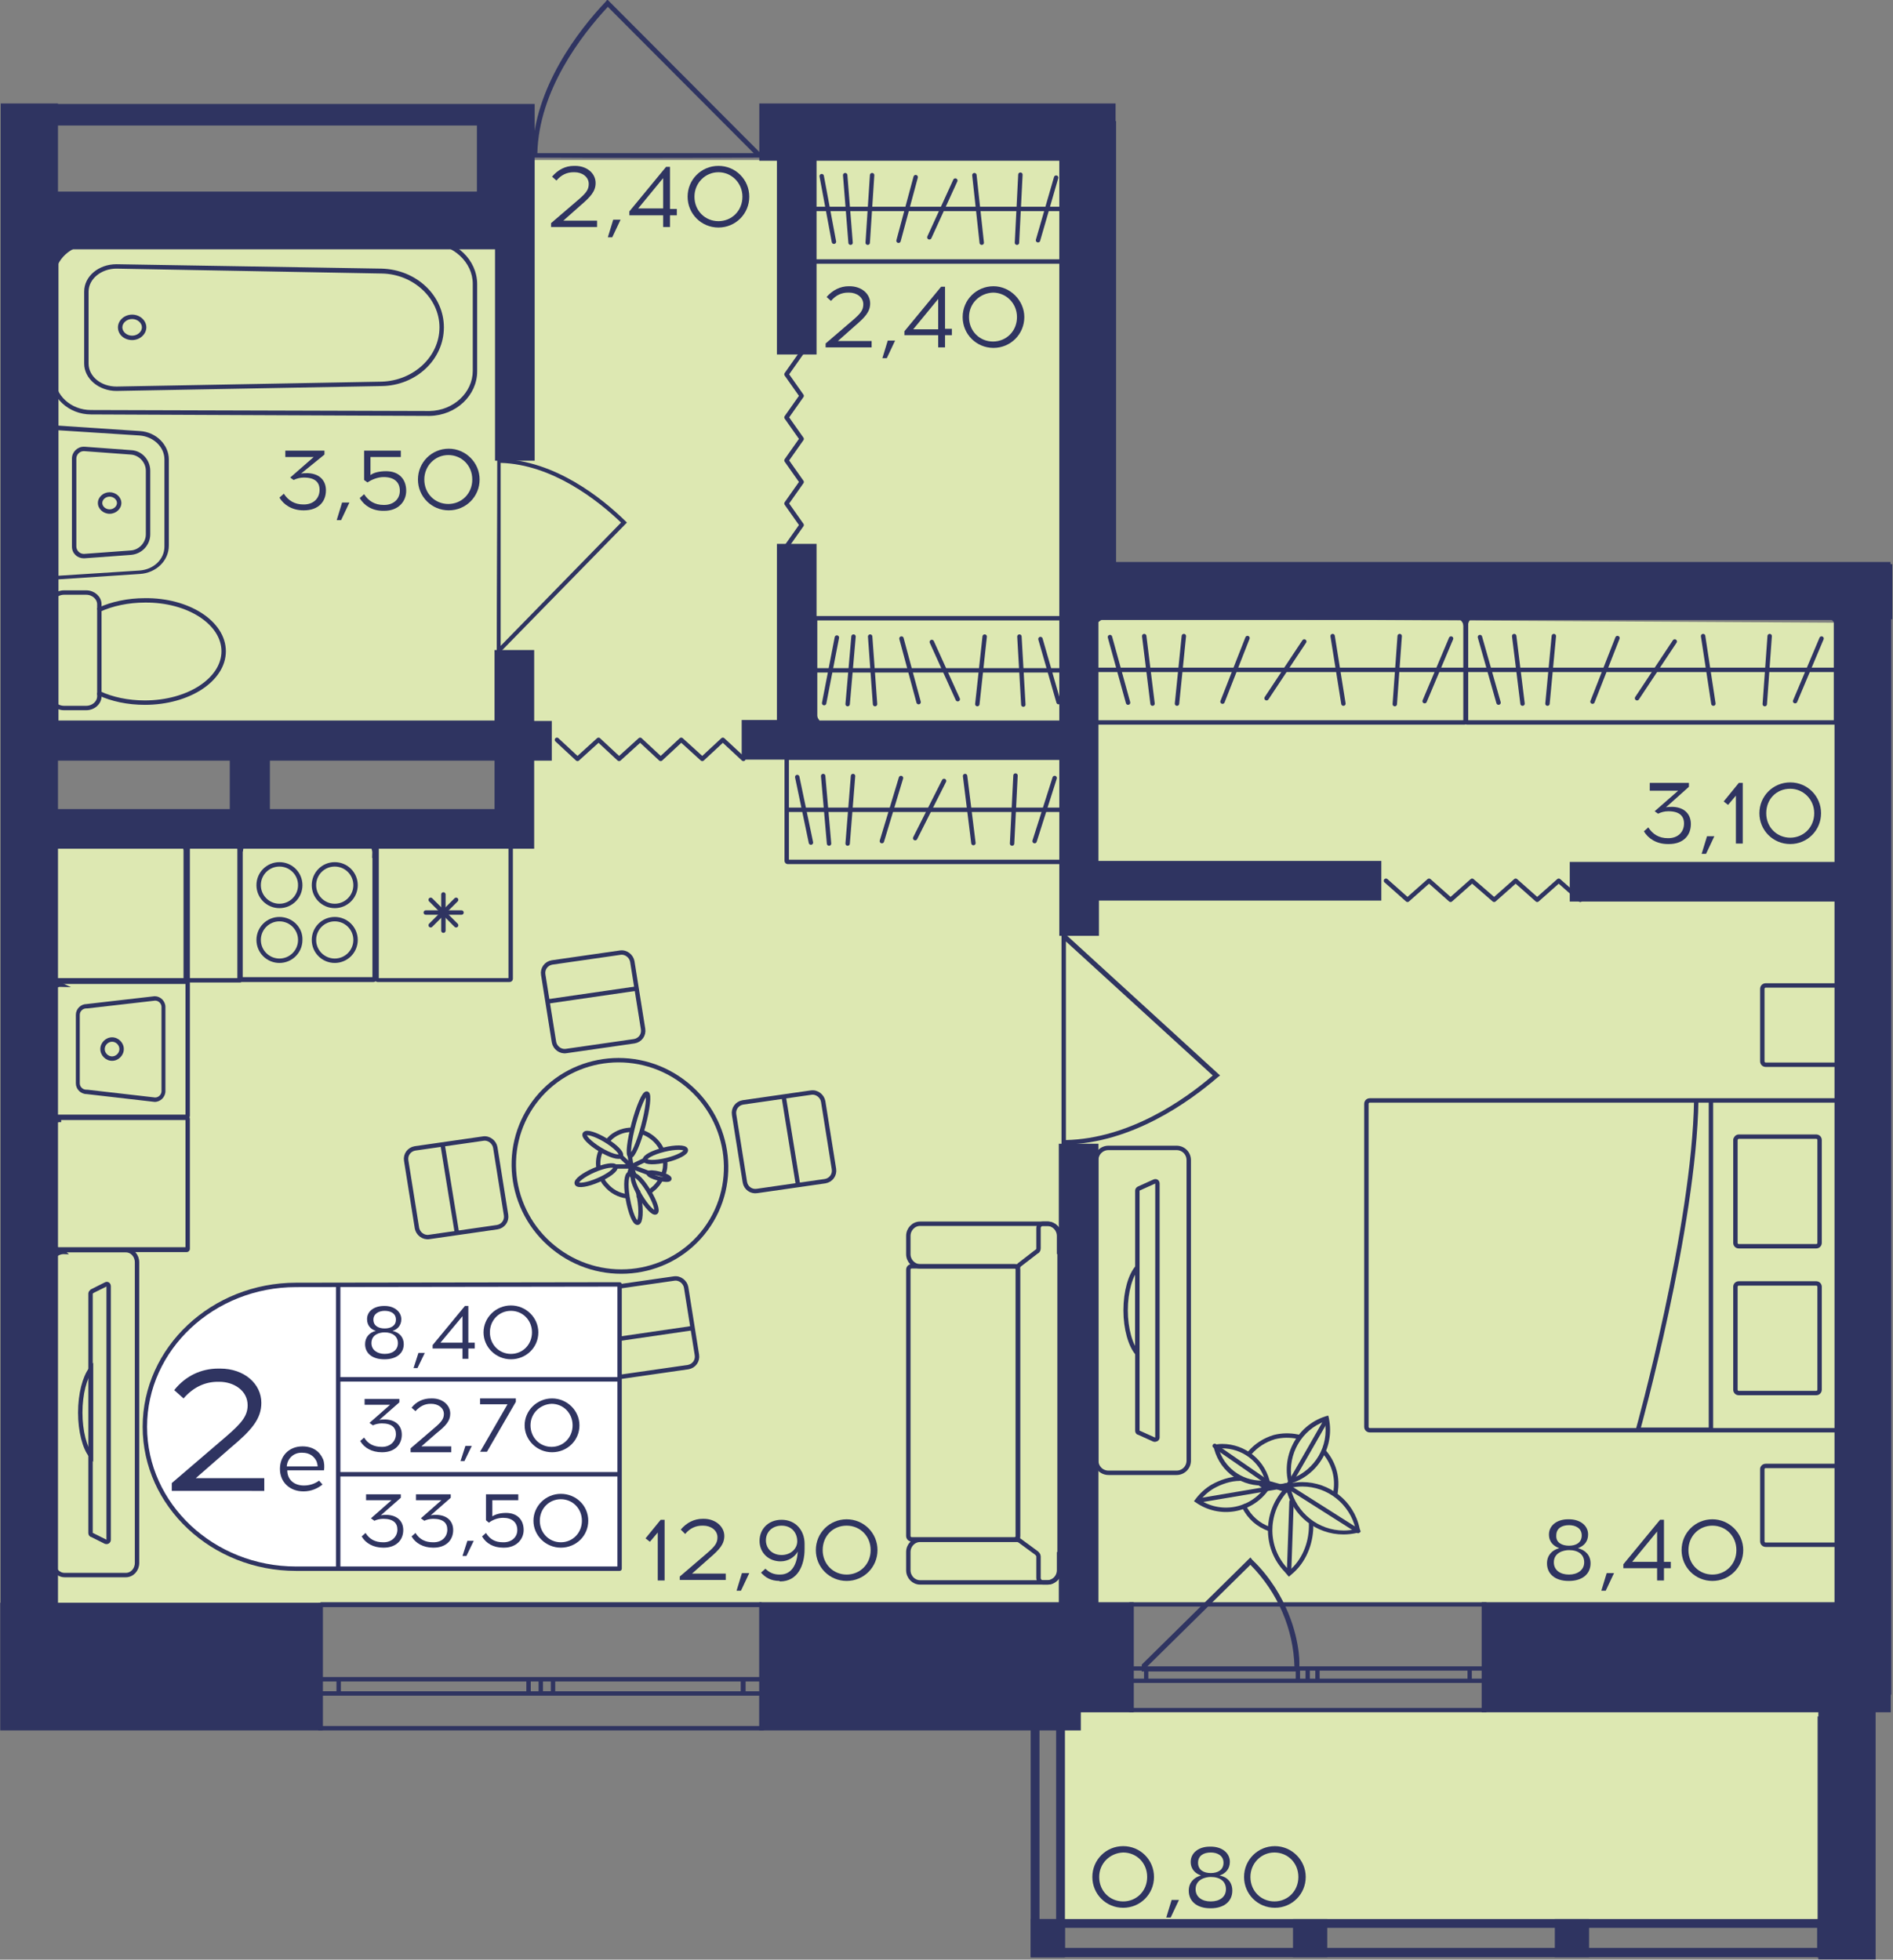 <?xml version="1.0" encoding="utf-8"?>
<!-- Generator: Adobe Illustrator 22.1.0, SVG Export Plug-In . SVG Version: 6.00 Build 0)  -->
<svg version="1.1" id="Слой_1" xmlns="http://www.w3.org/2000/svg" xmlns:xlink="http://www.w3.org/1999/xlink" x="0px" y="0px"
	 viewBox="0 0 386.8 400.5" style="enable-background:new 0 0 386.8 400.5;" xml:space="preserve">
<rect x="0" y="0" width="386.8" height="400.5" fill="#808080" stroke="none"/>
<path style="fill:#DDE8B2;" d="M105.1,47.1c-0.8-4.8-1.6-9.6-2.4-14.4c40.4,0,80.9,0,121.3,0c0,31.2,0,62.5,0,93.7
	c52.9,0.3,105.7,0.6,158.6,0.9c0,67,0,133.9,0,200.9c-124.9,0-249.8,0-374.8,0c0-52.9,0-105.9,0-158.8c32.4,0,64.9,0,97.3,0
	c0-6,0-12,0-18c-32.4,0-64.9,0-97.3,0c0-34.3,0-68.6,0-102.9C40.2,48,72.7,47.5,105.1,47.1z"/>
<rect x="216.8" y="349.8" transform="matrix(-1 -1.224647e-16 1.224647e-16 -1 591.512 743.018)" style="fill:#DDE8B2;" width="157.9" height="43.5"/>
<g>
	<rect x="210.6" y="392.2" style="fill:#2F3461;" width="7" height="7.8"/>
	<rect x="371.3" y="392.2" style="fill:#2F3461;" width="7" height="7.8"/>
	<rect x="317.7" y="392.2" style="fill:#2F3461;" width="7" height="7.8"/>
	<rect x="264.2" y="392.2" style="fill:#2F3461;" width="7" height="7.8"/>
	<g>
		<path style="fill:#2F3461;" d="M212.4,352.7h3.4l0,45.5h-3.4V352.7 M210.6,350.8l0,49.2l7,0l0-49.2L210.6,350.8L210.6,350.8z"/>
	</g>
	<g>
		<path style="fill:#2F3461;" d="M376.5,352.7v45.5h-3.4l0-45.5H376.5 M378.4,350.8h-7l0,49.2h7V350.8L378.4,350.8z"/>
	</g>
	<g>
		<path style="fill:#2F3461;" d="M212.4,394l164.1,0v4.1l-164.1,0V394 M210.6,392.2v7.8l167.7,0v-7.8L210.6,392.2L210.6,392.2z"/>
	</g>
</g>
<g>
	<path style="fill:none;stroke:#2F3461;stroke-width:0.879;stroke-miterlimit:10;" d="M231.2,349.5h72.1v-21.6h-72.1V349.5z
		 M303.3,349.5h-72.1 M303.3,327.9h-72.1 M303.3,343.5h-3V341h3V343.5z M267.2,341h2v2.5h-2V341z M300.3,343.5h-31.1V341h31.1V343.5
		z M267.2,343.5h-2V341h2V343.5z M231.2,341h3v2.5h-3V341z M265.2,343.5h-31V341h31V343.5z M303.3,343.5h-3 M300.3,343.5V341
		 M300.3,341h3 M267.2,341h2 M269.2,341v2.5 M269.2,343.5h-2 M300.3,343.5h-31.1 M269.2,341h31.1 M267.2,343.5h-2 M265.2,343.5V341
		 M265.2,341h2 M231.2,341h3 M234.2,341v2.5 M234.2,343.5h-3 M265.2,343.5h-31 M234.2,341h31"/>
</g>
<g>
	<path style="fill:none;stroke:#2F3461;stroke-width:0.901;stroke-miterlimit:10;" d="M65.5,353.2h90.1v-25.2H65.5V353.2z
		 M155.6,353.2H65.5 M155.6,327.9H65.5 M155.6,346.1h-3.7v-2.9h3.7V346.1z M110.5,343.2h2.5v2.9h-2.5V343.2z M151.8,346.1H113v-2.9
		h38.8V346.1z M110.5,346.1H108v-2.9h2.5V346.1z M65.5,343.2h3.7v2.9h-3.7V343.2z M108,346.1H69.2v-2.9H108V346.1z M155.6,346.1
		h-3.7 M151.8,346.1v-2.9 M151.8,343.2h3.7 M110.5,343.2h2.5 M113,343.2v2.9 M113,346.1h-2.5 M151.8,346.1H113 M113,343.2h38.8
		 M110.5,346.1H108 M108,346.1v-2.9 M108,343.2h2.5 M65.5,343.2h3.7 M69.2,343.2v2.9 M69.2,346.1h-3.7 M108,346.1H69.2 M69.2,343.2
		H108"/>
</g>
<polyline style="fill:none;stroke:#2F3461;stroke-width:0.901;stroke-linecap:round;stroke-linejoin:round;stroke-miterlimit:10;" points="
	160.7,111.7 163.8,107.3 160.7,102.9 163.8,98.5 160.7,94.1 163.8,89.7 160.7,85.3 163.8,80.9 160.7,76.5 163.8,72.1 "/>
<path style="fill:#2F3461;" d="M101.6,93.7c0.2,0,0.5,0,0.7,0v0.1c11.1,0.3,20.7,8,25.5,12.7l0.3,0.3l-25.8,26.4v0.2
	c-0.3,0-0.6,0-0.8,0C101.5,120.1,101.6,106.9,101.6,93.7z M102.3,132l24.6-25.2c-4.8-4.6-14.1-11.9-24.6-12.2V132z"/>
<path style="fill:#2F3461;" d="M216.9,234c0.3,0,0.6,0,0.9,0v-0.1c13.5-0.3,25.2-8.7,31.1-13.8l0.4-0.3l-31.4-28.7V191
	c-0.3,0-0.7,0-1,0C216.9,205.3,216.9,219.7,216.9,234z M217.8,192.4l30,27.4c-5.8,5-17.1,12.9-30,13.2V192.4z"/>
<path style="fill:#2F3461;" d="M108.7,32.2c0-0.3,0-0.6,0-0.9h0.1c0.3-13.4,9.5-25.2,15-31l0.3-0.4l31.2,31.3h0.2c0,0.3,0,0.7,0,1
	C139.9,32.3,124.3,32.3,108.7,32.2z M154,31.3L124.2,1.4c-5.4,5.8-14.1,17.1-14.4,29.9L154,31.3z"/>
<polyline style="fill:none;stroke:#2F3461;stroke-width:0.901;stroke-linecap:round;stroke-linejoin:round;stroke-miterlimit:10;" points="
	283.2,180 287.6,183.9 292,180 296.4,183.9 300.8,180 305.3,183.9 309.7,180 314.1,183.9 318.5,180 322.9,183.9 "/>
<polyline style="fill:none;stroke:#2F3461;stroke-width:0.901;stroke-linecap:round;stroke-linejoin:round;stroke-miterlimit:10;" points="
	113.8,151.2 118,155.1 122.3,151.2 126.5,155.1 130.8,151.2 135,155.1 139.2,151.2 143.5,155.1 147.7,151.2 151.9,155.1 "/>
<path style="fill:#2F3461;" d="M255.9,318.8c1.8,1.7,3.3,3.6,4.6,5.6c4.6,7.2,5,13.9,5,15.2c0,0.9,0,1.6,0,2c-0.3,0-0.6,0-0.9,0
	h-31.2l-0.1,0.1c0-0.5,0-1,0-1.5l22.2-21.9L255.9,318.8z M234.3,340.7h30.2c-0.2-7.8-3.4-15.2-9-20.9L234.3,340.7z"/>
<g>
	<g>
		<path style="fill:none;stroke:#2F3461;stroke-width:0.901;stroke-miterlimit:10;" d="M375.3,292.3h-95.4c-0.4,0-0.7-0.3-0.7-0.7
			v-66c0-0.4,0.3-0.7,0.7-0.7h95.4c0.4,0,0.7,0.3,0.7,0.7v66C376,292,375.6,292.3,375.3,292.3z"/>
		<g>
			<path style="fill:none;stroke:#2F3461;stroke-width:0.901;stroke-miterlimit:10;" d="M355.3,232.3h15.8c0.4,0,0.7,0.3,0.7,0.7
				v21c0,0.4-0.3,0.7-0.7,0.7h-15.8c-0.4,0-0.7-0.3-0.7-0.7v-21C354.6,232.7,354.9,232.3,355.3,232.3z"/>
			<path style="fill:none;stroke:#2F3461;stroke-width:0.901;stroke-miterlimit:10;" d="M355.3,262.3h15.8c0.4,0,0.7,0.3,0.7,0.7
				v21c0,0.4-0.3,0.7-0.7,0.7h-15.8c-0.4,0-0.7-0.3-0.7-0.7v-21C354.6,262.6,354.9,262.3,355.3,262.3z"/>
		</g>
		<path style="fill:none;stroke:#2F3461;stroke-width:0.901;stroke-miterlimit:10;" d="M349.6,224.8v67.4h-14.9
			c0,0,11.5-41.4,11.9-67.4"/>
	</g>
	<path style="fill:none;stroke:#2F3461;stroke-width:0.901;stroke-linecap:round;stroke-miterlimit:10;" d="M360.8,201.4h14.5
		c0.4,0,0.7,0.3,0.7,0.7v14.8c0,0.4-0.3,0.7-0.7,0.7h-14.5c-0.4,0-0.7-0.3-0.7-0.7v-14.8C360.1,201.7,360.4,201.4,360.8,201.4z"/>
	<path style="fill:none;stroke:#2F3461;stroke-width:0.901;stroke-linecap:round;stroke-miterlimit:10;" d="M360.8,299.6h14.5
		c0.4,0,0.7,0.3,0.7,0.7V315c0,0.4-0.3,0.7-0.7,0.7h-14.5c-0.4,0-0.7-0.3-0.7-0.7v-14.8C360.1,299.9,360.4,299.6,360.8,299.6z"/>
</g>
<g>
	<path style="fill:none;stroke:#2F3461;stroke-width:0.901;stroke-miterlimit:10;" d="M226.5,234.6h13.9c1.4,0,2.5,1.1,2.5,2.5
		v61.4c0,1.4-1.1,2.5-2.5,2.5h-13.9c-1.4,0-2.5-1.1-2.5-2.5v-61.4C224,235.7,225.1,234.6,226.5,234.6z M232.4,292.4
		c0,0.2,0.1,0.4,0.3,0.4l3.1,1.4c0.3,0.1,0.7-0.1,0.7-0.4c0-2.2,0-9,0-17.1V259c0-8.1,0-15,0-17.1c0-0.4-0.3-0.6-0.7-0.4l-3.1,1.4
		c-0.2,0.1-0.3,0.3-0.3,0.4V292.4z"/>
	<g>
		<path style="fill:none;stroke:#2F3461;stroke-width:0.901;stroke-miterlimit:10;" d="M230,267.8c0,3.8,1,7.2,2.4,8.8V259
			C231,260.6,230,263.9,230,267.8z"/>
	</g>
</g>
<g>
	<path style="fill:none;stroke:#2F3461;stroke-width:0.901;stroke-linecap:square;stroke-miterlimit:10;" d="M270.8,297
		c0.9,1.1,1.5,2.3,1.9,3.7c0.4,1.5,0.4,2.9,0.2,4.3"/>
	<path style="fill:none;stroke:#2F3461;stroke-width:0.901;stroke-linecap:square;stroke-miterlimit:10;" d="M255.4,296.9
		c1.3-1.5,3-2.6,5-3.2c1.6-0.4,3.2-0.4,4.7-0.1"/>
	<path style="fill:none;stroke:#2F3461;stroke-width:0.901;stroke-linecap:square;stroke-miterlimit:10;" d="M259.4,312.5
		c-2.3-0.8-4.1-2.4-5.2-4.6"/>
	<g>
		<path style="fill:#2F3461;" d="M270.7,290.5c0.9,5-2,9.9-6.8,11.7C263.1,297.2,266,292.2,270.7,290.5 M271.4,289.3L271.4,289.3
			L271.4,289.3L271.4,289.3z M271.4,289.3c-6.1,1.6-9.7,7.9-8.1,14v0h0C269.4,301.7,273,295.4,271.4,289.3L271.4,289.3z"/>
	</g>
	<path style="fill:none;stroke:#2F3461;stroke-width:0.901;stroke-linecap:round;stroke-miterlimit:10;" d="M257.6,303.3
		c0.5,0.2,0.8,0.7,1.2,1c-3.3,4.6-9.6,5.6-14.2,2.4c0.9-1.2,2-2.2,3.2-2.9c1.6-0.9,3.6-1.6,5.5-1.6"/>
	<g>
		<path style="fill:#2F3461;" d="M249.7,296L249.7,296c4.1,0,7.7,2.7,8.8,6.6c-0.2,0-0.5,0-0.7,0c-4.1,0-7.7-2.7-8.8-6.6
			C249.2,296,249.4,296,249.7,296 M249.7,295.1c-0.6,0-1.2,0.1-1.8,0.2h0c0.9,4.9,5.1,8.3,9.9,8.3c0.6,0,1.2-0.1,1.8-0.2
			C258.7,298.5,254.5,295.1,249.7,295.1L249.7,295.1z"/>
	</g>
	<path style="fill:none;stroke:#2F3461;stroke-width:0.901;stroke-linecap:round;stroke-miterlimit:10;" d="M267.9,311.4
		c0.1,3.4-1.1,7.1-3.8,9.6l-0.7,0.6l-0.6-0.7c-4.3-4.5-4.3-11.5-0.3-16.1c0.1-0.1,0.2-0.2,0.3-0.3"/>
	
		<line style="fill:none;stroke:#2F3461;stroke-width:0.901;stroke-linecap:round;stroke-linejoin:round;stroke-miterlimit:10;" x1="263.9" y1="306.9" x2="263.4" y2="321.2"/>
	<g>
		<path style="fill:#2F3461;" d="M266.1,303.8L266.1,303.8c5.2,0,9.7,3.6,10.9,8.7c-0.8,0.2-1.6,0.3-2.4,0.3
			c-5.2,0-9.7-3.6-10.9-8.7C264.4,303.9,265.2,303.8,266.1,303.8 M266.1,302.9c-0.9,0-1.8,0.1-2.7,0.3l-0.8,0.2l0.2,0.8
			c1.2,5.6,6.2,9.4,11.7,9.4c0.9,0,1.8-0.1,2.7-0.3l0.8-0.2l-0.2-0.8C276.6,306.7,271.6,302.9,266.1,302.9L266.1,302.9z"/>
	</g>
	
		<line style="fill:none;stroke:#2F3461;stroke-width:0.901;stroke-linecap:round;stroke-linejoin:round;stroke-miterlimit:10;" x1="263" y1="303.7" x2="277.5" y2="312.9"/>
	
		<line style="fill:none;stroke:#2F3461;stroke-width:0.901;stroke-linecap:round;stroke-miterlimit:10;" x1="258.3" y1="304.4" x2="245.3" y2="306.6"/>
	<polyline style="fill:none;stroke:#2F3461;stroke-width:0.901;stroke-linecap:round;stroke-miterlimit:10;" points="248.2,295.5 
		259.2,303.1 261.7,303.8 	"/>
	<path style="fill:none;stroke:#2F3461;stroke-width:0.901;stroke-linecap:round;stroke-miterlimit:10;" d="M262.8,304.1l1-1.4
		c0.1-0.1,7.3-12.7,7.3-12.7"/>
	
		<line style="fill:none;stroke:#2F3461;stroke-width:0.901;stroke-linecap:round;stroke-miterlimit:10;" x1="258.2" y1="304.4" x2="263.6" y2="303.5"/>
	
		<line style="fill:none;stroke:#2F3461;stroke-width:0.901;stroke-linecap:round;stroke-miterlimit:10;" x1="263" y1="304.6" x2="261.2" y2="304"/>
	<polygon style="fill:none;stroke:#2F3461;stroke-width:0.901;stroke-linecap:round;stroke-miterlimit:10;" points="262.8,304.4 
		261.9,304 262.5,303.7 	"/>
	<polygon style="fill:#2F3461;" points="257,303.4 259.2,303.1 260.8,303.7 258.3,304.4 	"/>
	<path style="fill:#2F3461;" d="M261.1,303.4c0.1,0,2.2-0.4,2.2-0.4l-0.6,0.7l-1.3,0.2L261.1,303.4z"/>
	<polygon style="fill:#2F3461;" points="260.4,304.2 262.7,304.9 262.8,304.6 261.5,303.9 	"/>
</g>
<g>
	<g>
		<path style="fill:none;stroke:#2F3461;stroke-width:0.901;stroke-miterlimit:10;" d="M20.3,141.6v0.7c0,1.3-1.2,2.4-2.7,2.4h-4.5
			c-1.5,0-2.7-1.1-2.7-2.4l0-18.8c0-1.3,1.2-2.4,2.7-2.4l4.5,0c1.5,0,2.7,1.1,2.7,2.4l0,1.1"/>
	</g>
	<g>
		<path style="fill:none;stroke:#2F3461;stroke-width:0.901;stroke-miterlimit:10;" d="M45.7,133.1c0,5.8-7.2,10.5-16.1,10.5
			c-3.5,0-6.7-0.7-9.3-1.9l0-17.1c2.6-1.2,5.9-1.9,9.3-1.9C38.5,122.6,45.7,127.3,45.7,133.1z"/>
	</g>
</g>
<g>
	<g>
		<path style="fill:#2F3461;" d="M87.8,49.8c4.8,0.1,8.8,3.8,8.8,8.2l0,17.8c0,4.4-3.9,8.1-8.8,8.2l-69.2-0.2c-4.1,0-7.4-3-7.4-6.8
			l0-20.2c0-3.7,3.3-6.8,7.4-6.8L87.8,49.8 M87.8,48.9l-69.2,0.2c-4.6,0-8.3,3.4-8.3,7.7l0,20.2c0,4.2,3.7,7.7,8.3,7.7L87.8,85
			c5.4-0.1,9.7-4.2,9.7-9.1l0-17.8C97.5,53.1,93.2,49,87.8,48.9L87.8,48.9z"/>
	</g>
	<g>
		<path style="fill:#2F3461;" d="M23.8,54.9l54.2,1C84.5,56,89.8,61,89.8,66.9c0,6-5.3,10.9-11.8,11.1l-54.2,1
			c-3.2,0-5.7-2.1-5.7-4.7l0-14.7C18.1,57,20.7,54.9,23.8,54.9 M23.8,54c-3.7,0-6.6,2.5-6.6,5.6l0,14.7c0,3.1,3,5.6,6.6,5.6l54.2-1
			c7-0.1,12.7-5.4,12.7-12v0c0-6.5-5.6-11.8-12.7-12L23.8,54L23.8,54z"/>
	</g>
	<g>
		<path style="fill:#2F3461;" d="M27,65.2c1.1,0,2,0.8,2,1.7s-0.9,1.7-2,1.7s-2-0.8-2-1.7C25,66,25.9,65.2,27,65.2 M27,64.3
			c-1.6,0-2.9,1.2-2.9,2.6c0,1.5,1.3,2.6,2.9,2.6c1.6,0,2.9-1.2,2.9-2.6S28.6,64.3,27,64.3L27,64.3z"/>
	</g>
</g>
<g>
	<g>
		<path style="fill:#2F3461;" d="M22.4,101.5c0.8,0,1.5,0.6,1.5,1.3s-0.7,1.3-1.5,1.3s-1.5-0.6-1.5-1.3S21.6,101.5,22.4,101.5
			 M22.4,100.6c-1.3,0-2.4,1-2.4,2.2s1.1,2.2,2.4,2.2s2.4-1,2.4-2.2S23.7,100.6,22.4,100.6L22.4,100.6z"/>
	</g>
	<g>
		<path style="fill:#2F3461;" d="M11.4,87.9L28.5,89c2.8,0.2,5.1,2.3,5.1,4.9v17.8c0,2.6-2.2,4.7-5.1,4.9l-17.1,1.1V87.9 M10.5,86.9
			v31.6l18.1-1.2c3.3-0.2,5.9-2.7,5.9-5.8V93.9c0-3-2.6-5.6-5.9-5.8L10.5,86.9L10.5,86.9z"/>
	</g>
	<g>
		<path style="fill:#2F3461;" d="M17.1,92.2c0,0,0.1,0,0.1,0l9.5,0.7c1.7,0.1,3.1,1.6,3.1,3.3v13c0,1.7-1.4,3.2-3.1,3.3l-9.5,0.7
			c0,0-0.1,0-0.1,0c-0.8,0-1.5-0.7-1.5-1.5v-18C15.6,92.9,16.3,92.2,17.1,92.2 M17.1,91.3c-1.3,0-2.4,1.1-2.4,2.4v18
			c0,1.4,1.1,2.4,2.4,2.4c0.1,0,0.1,0,0.2,0l9.5-0.7c2.2-0.2,3.9-2,3.9-4.2v-13c0-2.2-1.7-4.1-3.9-4.2l-9.5-0.7
			C17.2,91.3,17.2,91.3,17.1,91.3L17.1,91.3z"/>
	</g>
</g>
<g>
	<g>
		<path style="fill:#2F3461;" d="M37.9,201.1v26.7H11.4v-26.7H37.9 M38.1,200.2H11.2c-0.4,0-0.7,0.3-0.7,0.7V228
			c0,0.4,0.3,0.7,0.7,0.7h26.9c0.4,0,0.7-0.3,0.7-0.7v-27.1C38.8,200.5,38.5,200.2,38.1,200.2L38.1,200.2z"/>
	</g>
	<g>
		<path style="fill:#2F3461;" d="M31.7,204.5c0.7,0,1.3,0.6,1.3,1.3v17.2c0,0.7-0.6,1.3-1.3,1.3l-13.9-1.6l-0.1,0h-0.1
			c-0.7,0-1.3-0.6-1.3-1.3v-14c0-0.7,0.6-1.3,1.3-1.3h0.1l0.1,0L31.7,204.5 M31.6,203.6l-13.9,1.6c-1.2,0-2.2,1-2.2,2.2v14
			c0,1.2,1,2.2,2.2,2.2l13.9,1.6c1.2,0,2.2-1,2.2-2.2v-17.2C33.8,204.6,32.8,203.6,31.6,203.6L31.6,203.6z"/>
	</g>
	<g>
		<path style="fill:#2F3461;" d="M22.9,212.9c0.8,0,1.5,0.7,1.5,1.5s-0.7,1.5-1.5,1.5s-1.5-0.7-1.5-1.5S22.1,212.9,22.9,212.9
			 M22.9,212c-1.3,0-2.4,1.1-2.4,2.4s1.1,2.4,2.4,2.4s2.4-1.1,2.4-2.4S24.2,212,22.9,212L22.9,212z"/>
	</g>
</g>
<g>
	<g>
		<path style="fill:#2F3461;" d="M76.1,173.2v26.5H49.4v-26.5H76.1 M76.3,172.3H49.2c-0.4,0-0.7,0.3-0.7,0.7V200
			c0,0.4,0.3,0.7,0.7,0.7h27.1c0.4,0,0.7-0.3,0.7-0.7V173C77,172.6,76.7,172.3,76.3,172.3L76.3,172.3z"/>
	</g>
	<g>
		<g>
			<path style="fill:#2F3461;" d="M57.1,177.1c2.1,0,3.8,1.7,3.8,3.8c0,2.1-1.7,3.8-3.8,3.8s-3.8-1.7-3.8-3.8
				C53.3,178.8,55,177.1,57.1,177.1 M57.1,176.2c-2.6,0-4.7,2.1-4.7,4.7s2.1,4.7,4.7,4.7c2.6,0,4.7-2.1,4.7-4.7
				S59.7,176.2,57.1,176.2L57.1,176.2z"/>
		</g>
		<g>
			<path style="fill:#2F3461;" d="M68.4,188.3c2.1,0,3.8,1.7,3.8,3.8c0,2.1-1.7,3.8-3.8,3.8c-2.1,0-3.8-1.7-3.8-3.8
				C64.6,190,66.3,188.3,68.4,188.3 M68.4,187.4c-2.6,0-4.7,2.1-4.7,4.7c0,2.6,2.1,4.7,4.7,4.7c2.6,0,4.7-2.1,4.7-4.7
				C73.1,189.5,71,187.4,68.4,187.4L68.4,187.4z"/>
		</g>
		<g>
			<path style="fill:#2F3461;" d="M68.4,177.1c2.1,0,3.8,1.7,3.8,3.8c0,2.1-1.7,3.8-3.8,3.8c-2.1,0-3.8-1.7-3.8-3.8
				C64.6,178.8,66.3,177.1,68.4,177.1 M68.4,176.2c-2.6,0-4.7,2.1-4.7,4.7s2.1,4.7,4.7,4.7c2.6,0,4.7-2.1,4.7-4.7
				S71,176.2,68.4,176.2L68.4,176.2z"/>
		</g>
		<g>
			<path style="fill:#2F3461;" d="M57.1,188.3c2.1,0,3.8,1.7,3.8,3.8c0,2.1-1.7,3.8-3.8,3.8s-3.8-1.7-3.8-3.8
				C53.3,190,55,188.3,57.1,188.3 M57.1,187.4c-2.6,0-4.7,2.1-4.7,4.7c0,2.6,2.1,4.7,4.7,4.7c2.6,0,4.7-2.1,4.7-4.7
				C61.9,189.5,59.7,187.4,57.1,187.4L57.1,187.4z"/>
		</g>
	</g>
</g>
<g>
	<g>
		<path style="fill:#2F3461;" d="M103.9,173.2v26.7H77.4v-26.7H103.9 M104.1,172.3H77.2c-0.4,0-0.7,0.3-0.7,0.7V200
			c0,0.4,0.3,0.7,0.7,0.7h26.9c0.4,0,0.7-0.3,0.7-0.7V173C104.8,172.6,104.5,172.3,104.1,172.3L104.1,172.3z"/>
	</g>
	<g>
		
			<line style="fill:none;stroke:#2F3461;stroke-width:0.901;stroke-linecap:round;stroke-miterlimit:10;" x1="94.3" y1="186.5" x2="87" y2="186.5"/>
		
			<line style="fill:none;stroke:#2F3461;stroke-width:0.901;stroke-linecap:round;stroke-miterlimit:10;" x1="93.2" y1="189.1" x2="88" y2="183.9"/>
		
			<line style="fill:none;stroke:#2F3461;stroke-width:0.901;stroke-linecap:round;stroke-miterlimit:10;" x1="90.6" y1="190.2" x2="90.6" y2="182.8"/>
		
			<line style="fill:none;stroke:#2F3461;stroke-width:0.901;stroke-linecap:round;stroke-miterlimit:10;" x1="88" y1="189.1" x2="93.2" y2="183.9"/>
	</g>
</g>
<g>
	<path style="fill:none;stroke:#2F3461;stroke-width:0.901;stroke-miterlimit:10;" d="M216.4,317.2v3.7c0,1.4-1.1,2.5-2.4,2.5h-1
		h-25c-1.3,0-2.4-1.1-2.4-2.5v-3.7c0-1.4,1.1-2.5,2.4-2.5h20.1"/>
	<path style="fill:none;stroke:#2F3461;stroke-width:0.901;stroke-miterlimit:10;" d="M216.4,256.3v-3.7c0-1.4-1.1-2.5-2.4-2.5h-1
		h-25c-1.3,0-2.4,1.1-2.4,2.5v3.7c0,1.4,1.1,2.5,2.4,2.5h20.1"/>
	<path style="fill:none;stroke:#2F3461;stroke-width:0.901;stroke-miterlimit:10;" d="M185.6,259.5l0,54.4c0,0.4,0.3,0.7,0.7,0.7
		h21c0.4,0,0.7-0.3,0.7-0.7l0-54.4c0-0.4-0.3-0.7-0.7-0.7h-21C185.9,258.8,185.6,259.1,185.6,259.5z"/>
	<path style="fill:none;stroke:#2F3461;stroke-width:0.901;stroke-miterlimit:10;" d="M211.8,255.8l-3.5,2.7
		c-0.2,0.2-0.3,0.4-0.3,0.7l0,55c0,0.3,0.1,0.6,0.4,0.7l3.4,2.5c0.2,0.2,0.4,0.4,0.4,0.7v4.4c0,0.5,0.4,0.9,0.9,0.9h1
		c1.3,0,2.4-1.1,2.4-2.5l0-68.3c0-1.4-1.1-2.5-2.4-2.5h-1c-0.5,0-0.9,0.4-0.9,0.9v4.1C212.2,255.4,212.1,255.7,211.8,255.8z"/>
</g>
<g>
	<path style="fill:none;stroke:#2F3461;stroke-width:0.901;stroke-miterlimit:10;" d="M13.2,255.5h12.5c1.3,0,2.3,1.1,2.3,2.5
		l0,61.4c0,1.4-1,2.5-2.3,2.5H13.2c-1.3,0-2.3-1.1-2.3-2.5l0-61.4C10.9,256.6,11.9,255.5,13.2,255.5z M18.5,313.3
		c0,0.2,0.1,0.4,0.3,0.4l2.8,1.4c0.3,0.1,0.6-0.1,0.6-0.4c0-2.2,0-9,0-17.1l0-17.6c0-8.1,0-15,0-17.1c0-0.4-0.3-0.6-0.6-0.4
		l-2.8,1.4c-0.1,0.1-0.3,0.3-0.3,0.4L18.5,313.3z"/>
	<g>
		<path style="fill:none;stroke:#2F3461;stroke-width:0.901;stroke-miterlimit:10;" d="M16.4,288.7c0,3.8,0.9,7.2,2.2,8.8l0-17.7
			C17.3,281.5,16.4,284.9,16.4,288.7z"/>
	</g>
</g>
<g>
	<path style="fill:#2F3461;" d="M48.7,173.1v26.8H38.4v-26.8H48.7 M49,172.2H38.1c-0.3,0-0.6,0.3-0.6,0.6v27.4
		c0,0.3,0.3,0.6,0.6,0.6H49c0.3,0,0.6-0.3,0.6-0.6v-27.4C49.6,172.5,49.4,172.2,49,172.2L49,172.2z"/>
</g>
<g>
	<path style="fill:#2F3461;" d="M37.9,228.9v26H11.4v-26H37.9 M38.1,228H11.2c-0.4,0-0.7,0.3-0.7,0.7v26.5c0,0.4,0.3,0.7,0.7,0.7
		h26.9c0.4,0,0.7-0.3,0.7-0.7v-26.5C38.8,228.3,38.5,228,38.1,228L38.1,228z"/>
</g>
<g>
	
		<ellipse transform="matrix(0.593 -0.805 0.805 0.593 -140.128 199.074)" style="fill:none;stroke:#2F3461;stroke-width:0.901;stroke-miterlimit:10;" cx="126.7" cy="238.1" rx="21.5" ry="21.8"/>
	<g>
		<g>
			<path style="fill:none;stroke:#2F3461;stroke-width:0.901;stroke-miterlimit:10;" d="M152.2,241.6l-2.2-13.8
				c-0.2-1.2,0.6-2.3,1.8-2.5l13.9-2c1.2-0.2,2.3,0.7,2.5,1.8l2.2,13.8c0.2,1.2-0.6,2.3-1.8,2.5l-13.9,2
				C153.5,243.6,152.4,242.8,152.2,241.6z"/>
			
				<line style="fill:none;stroke:#2F3461;stroke-width:0.901;stroke-miterlimit:10;" x1="160.1" y1="223.9" x2="163.1" y2="242.4"/>
		</g>
	</g>
	<g>
		<g>
			<path style="fill:none;stroke:#2F3461;stroke-width:0.901;stroke-miterlimit:10;" d="M101.2,234.5l2.2,13.8
				c0.2,1.2-0.6,2.3-1.8,2.5l-13.9,2c-1.2,0.2-2.3-0.7-2.5-1.8l-2.2-13.8c-0.2-1.2,0.6-2.3,1.8-2.5l13.9-2
				C99.9,232.5,101,233.4,101.2,234.5z"/>
			<line style="fill:none;stroke:#2F3461;stroke-width:0.901;stroke-miterlimit:10;" x1="93.4" y1="252.2" x2="90.4" y2="233.7"/>
		</g>
	</g>
	<g>
		<g>
			<path style="fill:none;stroke:#2F3461;stroke-width:0.901;stroke-miterlimit:10;" d="M123.8,263.3l13.9-2
				c1.2-0.2,2.3,0.7,2.5,1.8l2.2,13.8c0.2,1.2-0.6,2.3-1.8,2.5l-13.9,2c-1.2,0.2-2.3-0.7-2.5-1.8l-2.2-13.8
				C121.8,264.6,122.6,263.5,123.8,263.3z"/>
			
				<line style="fill:none;stroke:#2F3461;stroke-width:0.901;stroke-miterlimit:10;" x1="141.7" y1="271.4" x2="123.2" y2="274.1"/>
		</g>
	</g>
	<g>
		<g>
			<path style="fill:none;stroke:#2F3461;stroke-width:0.901;stroke-miterlimit:10;" d="M129.6,212.8l-13.9,2
				c-1.2,0.2-2.3-0.7-2.5-1.8l-2.2-13.8c-0.2-1.2,0.6-2.3,1.8-2.5l13.9-2c1.2-0.2,2.3,0.7,2.5,1.8l2.2,13.8
				C131.6,211.5,130.8,212.6,129.6,212.8z"/>
			<line style="fill:none;stroke:#2F3461;stroke-width:0.901;stroke-miterlimit:10;" x1="111.7" y1="204.7" x2="130.3" y2="202"/>
		</g>
	</g>
</g>
<g>
	<path style="fill:none;stroke:#2F3461;stroke-width:0.901;stroke-miterlimit:10;" d="M122.8,235.1c-0.5,1.1-0.7,2.4-0.5,3.6"/>
	<path style="fill:none;stroke:#2F3461;stroke-width:0.901;stroke-miterlimit:10;" d="M124,233.3L124,233.3
		c0.3-0.3,0.6-0.6,0.9-0.9c1.2-1,2.7-1.5,4.2-1.5"/>
	<path style="fill:none;stroke:#2F3461;stroke-width:0.901;stroke-miterlimit:10;" d="M135.9,237.2c0.1,1,0,1.9-0.4,2.9l0,0"/>
	<path style="fill:none;stroke:#2F3461;stroke-width:0.901;stroke-miterlimit:10;" d="M130.9,244.3c-0.1,0-0.2,0.1-0.3,0.1"/>
	<path style="fill:none;stroke:#2F3461;stroke-width:0.901;stroke-miterlimit:10;" d="M123,240.9c0.2,0.4,0.4,0.8,0.7,1.1
		c1.2,1.5,2.8,2.3,4.5,2.5"/>
	<path style="fill:none;stroke:#2F3461;stroke-width:0.901;stroke-miterlimit:10;" d="M132.8,243.5c0.2-0.1,0.3-0.2,0.5-0.4
		c0.8-0.6,1.4-1.4,1.8-2.2"/>
	<path style="fill:none;stroke:#2F3461;stroke-width:0.901;stroke-miterlimit:10;" d="M135.3,235.1c-0.2-0.5-0.5-1-0.9-1.5
		c-0.9-1.1-2.1-1.9-3.4-2.3"/>
	<g>
		<path style="fill:none;stroke:#2F3461;stroke-width:0.901;stroke-miterlimit:10;" d="M130.3,243.3c0.1,0.4,0.2,0.7,0.2,1.1
			c0,0.1,0,0.2,0.1,0.3c0.5,2.8,0.3,5.1-0.3,5.2c-0.6,0.1-1.5-2-2-4.8c0-0.2-0.1-0.4-0.1-0.6c-0.4-2.5-0.2-4.5,0.4-4.6
			c0.1,0,0.2,0,0.3,0.1c0.1,0.1,0.3,0.3,0.4,0.6"/>
		
			<ellipse transform="matrix(0.857 -0.515 0.515 0.857 -106.839 102.851)" style="fill:none;stroke:#2F3461;stroke-width:0.901;stroke-miterlimit:10;" cx="131.8" cy="243.9" rx="1" ry="4.4"/>
		
			<ellipse transform="matrix(0.254 -0.967 0.967 0.254 -131.928 309.586)" style="fill:none;stroke:#2F3461;stroke-width:0.901;stroke-miterlimit:10;" cx="134.7" cy="240.3" rx="0.5" ry="2.2"/>
		
			<ellipse transform="matrix(0.259 -0.966 0.966 0.259 -125.293 296.32)" style="fill:none;stroke:#2F3461;stroke-width:0.901;stroke-miterlimit:10;" cx="130.4" cy="229.8" rx="6.6" ry="1"/>
		
			<ellipse transform="matrix(0.971 -0.238 0.238 0.971 -52.359 39.258)" style="fill:none;stroke:#2F3461;stroke-width:0.901;stroke-miterlimit:10;" cx="136.1" cy="236" rx="4.3" ry="1.1"/>
		
			<ellipse transform="matrix(0.917 -0.398 0.398 0.917 -85.581 68.431)" style="fill:none;stroke:#2F3461;stroke-width:0.901;stroke-miterlimit:10;" cx="121.9" cy="240.2" rx="4.3" ry="1.1"/>
		
			<ellipse transform="matrix(0.518 -0.856 0.856 0.518 -140.851 218.049)" style="fill:none;stroke:#2F3461;stroke-width:0.901;stroke-miterlimit:10;" cx="123" cy="234" rx="1.1" ry="4.3"/>
		
			<polyline style="fill:none;stroke:#2F3461;stroke-width:0.901;stroke-linecap:round;stroke-linejoin:round;stroke-miterlimit:10;" points="
			125.9,238.4 129,238.4 128.6,239.9 		"/>
		
			<polyline style="fill:none;stroke:#2F3461;stroke-width:0.901;stroke-linecap:round;stroke-linejoin:round;stroke-miterlimit:10;" points="
			129.6,240.1 129,238.4 126.7,236.2 		"/>
		
			<polyline style="fill:none;stroke:#2F3461;stroke-width:0.901;stroke-linecap:round;stroke-linejoin:round;stroke-miterlimit:10;" points="
			128.7,236.2 129,238.4 131.9,237 		"/>
		<line style="fill:none;stroke:#2F3461;stroke-width:0.901;stroke-miterlimit:10;" x1="129" y1="238.4" x2="132.7" y2="239.8"/>
	</g>
	<polygon style="fill:#2F3461;" points="129,240 129.5,240.2 129.1,238.7 128.7,239.7 	"/>
</g>
<g>
	<path style="fill:#2F3461;" d="M37.9,173.1v26.8H11.4v-26.8H37.9 M38.2,172.2H11.1c-0.3,0-0.6,0.3-0.6,0.6v27.4
		c0,0.3,0.3,0.6,0.6,0.6h27.1c0.3,0,0.6-0.3,0.6-0.6v-27.4C38.8,172.5,38.5,172.2,38.2,172.2L38.2,172.2z"/>
</g>
<g>
	<g>
		<g>
			<path style="fill:#2F3461;" d="M217.2,32.5v20.5h-50.7V32.5H217.2 M217.4,31.6h-51.1c-0.4,0-0.7,0.3-0.7,0.7v20.9
				c0,0.4,0.3,0.7,0.7,0.7h51.1c0.4,0,0.7-0.3,0.7-0.7V32.3C218.1,31.9,217.8,31.6,217.4,31.6L217.4,31.6z"/>
		</g>
	</g>
	<line style="fill:none;stroke:#2F3461;stroke-width:0.901;stroke-miterlimit:10;" x1="217.9" y1="42.7" x2="165.7" y2="42.7"/>
	
		<line style="fill:none;stroke:#2F3461;stroke-width:0.901;stroke-linecap:round;stroke-miterlimit:10;" x1="208.5" y1="35.7" x2="207.8" y2="49.6"/>
	
		<line style="fill:none;stroke:#2F3461;stroke-width:0.901;stroke-linecap:round;stroke-miterlimit:10;" x1="199.1" y1="35.8" x2="200.6" y2="49.6"/>
	
		<line style="fill:none;stroke:#2F3461;stroke-width:0.901;stroke-linecap:round;stroke-miterlimit:10;" x1="167.9" y1="36" x2="170.4" y2="49.4"/>
	
		<line style="fill:none;stroke:#2F3461;stroke-width:0.901;stroke-linecap:round;stroke-miterlimit:10;" x1="195.2" y1="36.9" x2="189.9" y2="48.5"/>
	
		<line style="fill:none;stroke:#2F3461;stroke-width:0.901;stroke-linecap:round;stroke-miterlimit:10;" x1="187.1" y1="36.2" x2="183.6" y2="49.2"/>
	
		<line style="fill:none;stroke:#2F3461;stroke-width:0.901;stroke-linecap:round;stroke-miterlimit:10;" x1="178.2" y1="35.8" x2="177.3" y2="49.6"/>
	
		<line style="fill:none;stroke:#2F3461;stroke-width:0.901;stroke-linecap:round;stroke-miterlimit:10;" x1="172.7" y1="35.8" x2="173.8" y2="49.6"/>
	
		<line style="fill:none;stroke:#2F3461;stroke-width:0.901;stroke-linecap:round;stroke-miterlimit:10;" x1="215.8" y1="36.3" x2="212.1" y2="49.1"/>
</g>
<g>
	<g>
		<g>
			<path style="fill:#2F3461;" d="M217.7,126.8v20.5H167v-20.5H217.7 M217.9,125.9h-51.1c-0.4,0-0.7,0.3-0.7,0.7v20.9
				c0,0.4,0.3,0.7,0.7,0.7h51.1c0.4,0,0.7-0.3,0.7-0.7v-20.9C218.6,126.2,218.3,125.9,217.9,125.9L217.9,125.9z"/>
		</g>
	</g>
	<line style="fill:none;stroke:#2F3461;stroke-width:0.901;stroke-miterlimit:10;" x1="218.4" y1="137" x2="166.3" y2="137"/>
	
		<line style="fill:none;stroke:#2F3461;stroke-width:0.901;stroke-linecap:round;stroke-miterlimit:10;" x1="209.1" y1="144" x2="208.3" y2="130.1"/>
	
		<line style="fill:none;stroke:#2F3461;stroke-width:0.901;stroke-linecap:round;stroke-miterlimit:10;" x1="199.7" y1="143.9" x2="201.2" y2="130.1"/>
	
		<line style="fill:none;stroke:#2F3461;stroke-width:0.901;stroke-linecap:round;stroke-miterlimit:10;" x1="168.4" y1="143.7" x2="171" y2="130.3"/>
	
		<line style="fill:none;stroke:#2F3461;stroke-width:0.901;stroke-linecap:round;stroke-miterlimit:10;" x1="195.7" y1="142.9" x2="190.4" y2="131.2"/>
	
		<line style="fill:none;stroke:#2F3461;stroke-width:0.901;stroke-linecap:round;stroke-miterlimit:10;" x1="187.7" y1="143.5" x2="184.2" y2="130.5"/>
	
		<line style="fill:none;stroke:#2F3461;stroke-width:0.901;stroke-linecap:round;stroke-miterlimit:10;" x1="178.8" y1="143.9" x2="177.8" y2="130.1"/>
	
		<line style="fill:none;stroke:#2F3461;stroke-width:0.901;stroke-linecap:round;stroke-miterlimit:10;" x1="173.2" y1="143.9" x2="174.4" y2="130.1"/>
	
		<line style="fill:none;stroke:#2F3461;stroke-width:0.901;stroke-linecap:round;stroke-miterlimit:10;" x1="216.3" y1="143.5" x2="212.6" y2="130.6"/>
</g>
<g>
	<g>
		<g>
			<path style="fill:#2F3461;" d="M217.1,155.3v20.4h-55.9v-20.4H217.1 M217.3,154.4H161c-0.4,0-0.7,0.3-0.7,0.7v20.8
				c0,0.4,0.3,0.7,0.7,0.7h56.3c0.4,0,0.7-0.3,0.7-0.7v-20.8C218,154.7,217.7,154.4,217.3,154.4L217.3,154.4z"/>
		</g>
	</g>
	<line style="fill:none;stroke:#2F3461;stroke-width:0.901;stroke-miterlimit:10;" x1="217.8" y1="165.5" x2="160.5" y2="165.5"/>
	
		<line style="fill:none;stroke:#2F3461;stroke-width:0.901;stroke-linecap:round;stroke-miterlimit:10;" x1="207.5" y1="158.5" x2="206.8" y2="172.4"/>
	
		<line style="fill:none;stroke:#2F3461;stroke-width:0.901;stroke-linecap:round;stroke-miterlimit:10;" x1="197.2" y1="158.6" x2="198.9" y2="172.3"/>
	
		<line style="fill:none;stroke:#2F3461;stroke-width:0.901;stroke-linecap:round;stroke-miterlimit:10;" x1="162.9" y1="158.8" x2="165.7" y2="172.2"/>
	
		<line style="fill:none;stroke:#2F3461;stroke-width:0.901;stroke-linecap:round;stroke-miterlimit:10;" x1="192.9" y1="159.6" x2="187" y2="171.3"/>
	
		<line style="fill:none;stroke:#2F3461;stroke-width:0.901;stroke-linecap:round;stroke-miterlimit:10;" x1="184.1" y1="159" x2="180.2" y2="171.9"/>
	
		<line style="fill:none;stroke:#2F3461;stroke-width:0.901;stroke-linecap:round;stroke-miterlimit:10;" x1="174.3" y1="158.6" x2="173.2" y2="172.4"/>
	
		<line style="fill:none;stroke:#2F3461;stroke-width:0.901;stroke-linecap:round;stroke-miterlimit:10;" x1="168.2" y1="158.6" x2="169.4" y2="172.4"/>
	
		<line style="fill:none;stroke:#2F3461;stroke-width:0.901;stroke-linecap:round;stroke-miterlimit:10;" x1="215.5" y1="159" x2="211.4" y2="171.9"/>
</g>
<g>
	<g>
		<g>
			<path style="fill:#2F3461;" d="M374.7,126.7v20.5H300v-20.5H374.7 M374.9,125.8h-75.1c-0.4,0-0.7,0.3-0.7,0.7v20.9
				c0,0.4,0.3,0.7,0.7,0.7h75.1c0.4,0,0.7-0.3,0.7-0.7v-20.9C375.6,126.1,375.3,125.8,374.9,125.8L374.9,125.8z"/>
		</g>
	</g>
	<line style="fill:none;stroke:#2F3461;stroke-width:0.901;stroke-miterlimit:10;" x1="375.3" y1="136.9" x2="299.3" y2="136.9"/>
	
		<line style="fill:none;stroke:#2F3461;stroke-width:0.901;stroke-linecap:round;stroke-miterlimit:10;" x1="361.6" y1="130" x2="360.6" y2="143.9"/>
	
		<line style="fill:none;stroke:#2F3461;stroke-width:0.901;stroke-linecap:round;stroke-miterlimit:10;" x1="348" y1="130" x2="350.1" y2="143.8"/>
	
		<line style="fill:none;stroke:#2F3461;stroke-width:0.901;stroke-linecap:round;stroke-miterlimit:10;" x1="302.4" y1="130.2" x2="306.2" y2="143.6"/>
	
		<line style="fill:none;stroke:#2F3461;stroke-width:0.901;stroke-linecap:round;stroke-miterlimit:10;" x1="342.2" y1="131.1" x2="334.5" y2="142.7"/>
	
		<line style="fill:none;stroke:#2F3461;stroke-width:0.901;stroke-linecap:round;stroke-miterlimit:10;" x1="330.5" y1="130.4" x2="325.4" y2="143.4"/>
	
		<line style="fill:none;stroke:#2F3461;stroke-width:0.901;stroke-linecap:round;stroke-miterlimit:10;" x1="317.5" y1="130" x2="316.2" y2="143.8"/>
	
		<line style="fill:none;stroke:#2F3461;stroke-width:0.901;stroke-linecap:round;stroke-miterlimit:10;" x1="309.4" y1="130" x2="311.1" y2="143.8"/>
	
		<line style="fill:none;stroke:#2F3461;stroke-width:0.901;stroke-linecap:round;stroke-miterlimit:10;" x1="372.2" y1="130.5" x2="366.8" y2="143.3"/>
</g>
<g>
	<g>
		<g>
			<path style="fill:#2F3461;" d="M299,126.7v20.5h-74.7v-20.5H299 M299.2,125.8h-75.1c-0.4,0-0.7,0.3-0.7,0.7v20.9
				c0,0.4,0.3,0.7,0.7,0.7h75.1c0.4,0,0.7-0.3,0.7-0.7v-20.9C299.9,126.1,299.6,125.8,299.2,125.8L299.2,125.8z"/>
		</g>
	</g>
	<line style="fill:none;stroke:#2F3461;stroke-width:0.901;stroke-miterlimit:10;" x1="299.6" y1="136.9" x2="223.7" y2="136.9"/>
	
		<line style="fill:none;stroke:#2F3461;stroke-width:0.901;stroke-linecap:round;stroke-miterlimit:10;" x1="286" y1="130" x2="285" y2="143.9"/>
	
		<line style="fill:none;stroke:#2F3461;stroke-width:0.901;stroke-linecap:round;stroke-miterlimit:10;" x1="272.3" y1="130" x2="274.5" y2="143.8"/>
	
		<line style="fill:none;stroke:#2F3461;stroke-width:0.901;stroke-linecap:round;stroke-miterlimit:10;" x1="226.8" y1="130.2" x2="230.5" y2="143.6"/>
	
		<line style="fill:none;stroke:#2F3461;stroke-width:0.901;stroke-linecap:round;stroke-miterlimit:10;" x1="266.5" y1="131.1" x2="258.8" y2="142.7"/>
	
		<line style="fill:none;stroke:#2F3461;stroke-width:0.901;stroke-linecap:round;stroke-miterlimit:10;" x1="254.9" y1="130.4" x2="249.8" y2="143.4"/>
	
		<line style="fill:none;stroke:#2F3461;stroke-width:0.901;stroke-linecap:round;stroke-miterlimit:10;" x1="241.9" y1="130" x2="240.5" y2="143.8"/>
	
		<line style="fill:none;stroke:#2F3461;stroke-width:0.901;stroke-linecap:round;stroke-miterlimit:10;" x1="233.8" y1="130" x2="235.5" y2="143.8"/>
	
		<line style="fill:none;stroke:#2F3461;stroke-width:0.901;stroke-linecap:round;stroke-miterlimit:10;" x1="296.5" y1="130.5" x2="291.1" y2="143.3"/>
</g>
<g>
	<path style="fill:#2F3461;stroke:#2F3461;stroke-width:0.901;stroke-miterlimit:10;" d="M108.7,133.3h-7.2v14.4H54.7h-7.2h-36V53
		c0.1-0.1,0.1-0.2,0.2-0.3c0.7-1,1.5-1.7,2.4-2.2h87.4c0,0,0.1,0.1,0.1,0.1v43.1h7.2V50.5v-7.2v-3.6v-18H97.9H11.4v-0.1H0.6v306.4
		H0.5v25.2h65v-25.2H11.4v-71.6c0.7-0.5,1.5-0.6,1.6-0.5c-0.3,0-1-0.2-1.6-0.8v-26c0.5-0.3,1-0.2,1.1-0.2c-0.2,0-0.7-0.2-1.1-0.5
		v-26.9c0.5-0.3,1-0.3,1.2-0.2c-0.2,0-0.7-0.2-1.2-0.5V173h26.3c0.3,0.5,0.4,0.9,0.5,1.1c0-0.1,0-0.6,0.2-1.1h10.4
		c0.2,0.4,0.4,0.8,0.4,1c0-0.1,0-0.5,0.2-1h26.8c0.3,0.6,0.4,1.2,0.3,1.3c0-0.2,0.2-0.8,0.6-1.3h31.6v-3.6v-3.6V155h3.6v-7.2h-3.6
		V133.3z M97.9,25.2v14.4H11.4V25.2H97.9z M11.4,155h36v10.8h-36V155z M54.7,165.8V155h46.8v10.8H54.7z"/>
	<polygon style="fill:#2F3461;stroke:#2F3461;stroke-width:0.901;stroke-miterlimit:10;" points="224,234.2 216.8,234.2 
		216.8,327.9 209.6,327.9 155.6,327.9 155.6,353.2 220.4,353.2 220.4,349.5 231.2,349.5 231.2,327.9 224,327.9 	"/>
	<path style="fill:#2F3461;stroke:#2F3461;stroke-width:0.901;stroke-miterlimit:10;" d="M386.3,115.3H227.6V25.2h-0.1v-3.6h-71.9
		v10.8h3.6v39.6h7.2V32.4h50.5v82.9v10.8v21.6h-49.6c-0.1-0.1-0.2-0.1-0.3-0.3c-0.4-0.5-0.5-1-0.6-1.3v-34.5h-7.2v36h-7.2v7.2h64.9
		v36h7.2v-7.2h57.7v-7.2H224V155v-7.2v-20.8c0.1-0.1,0.2-0.3,0.4-0.4c0.2-0.2,0.5-0.3,0.7-0.4h2.5h70.9c0.8,0.6,1,1.4,1,1.7
		c0-0.1,0-1,0.7-1.7h74.1c0.1,0.1,0.2,0.1,0.2,0.1c0.4,0.3,0.6,0.6,0.8,0.9v49.4h-54.1v7.2h54.1v144.1h-72.1v21.6h68.8V400h10.8
		v-50.5h3.1v-3.6h0.1V126.1h0.2V115.3z"/>
</g>
<g>
	<path style="fill:#FFFFFF;stroke:#2F3461;stroke-width:0.901;stroke-linejoin:round;stroke-miterlimit:10;" d="M126.6,262.5
		l0,58.1l-66.1,0c-17,0-30.9-13-30.9-29c0-16,13.9-29,30.9-29L126.6,262.5z M69.1,262.5l0,58.1 M69.1,281.9l57.5,0 M69.1,301.3
		l57.5,0"/>
	<g>
		<path style="fill:#2F3461;" d="M35.1,304.7v-1.6l11.2-9.6c3-2.6,4.3-4.1,4.3-6.3c0-3-2.8-4.8-5.8-4.8l-0.3,0c-2.6,0-5,1.1-7,3.4
			l-1.9-1.7c2.3-2.9,5.5-4.4,9-4.4h0.4c4.9,0,8.4,3.1,8.4,7c0,3.3-2,5.6-6.3,9.2l-7.1,6.2h14v2.6H35.1z"/>
		<path style="fill:#2F3461;" d="M66,298.2c0.3,0.7,0.3,1.7,0.2,2.3h-7.5c0,1.9,1.4,3.1,3.4,3.1c1.2,0,2.3-0.4,3.1-1l0.7,0.8
			c-1,0.8-2.3,1.4-3.9,1.4c-2.8,0-4.8-1.9-4.8-4.6c0-2.6,1.8-4.6,4.6-4.6C63.9,295.6,65.3,296.6,66,298.2z M58.6,299.7h6.3
			c0-0.3-0.1-0.7-0.2-1c-0.5-1.1-1.5-1.8-2.9-1.8C60,296.8,58.7,298.1,58.6,299.7z"/>
	</g>
	<g>
		<path style="fill:#2F3461;" d="M77.5,290.2c0.4-0.1,0.7-0.1,1.3-0.1c2.2,0.1,3.3,1.4,3.3,3.1c0,2.1-1.5,3.6-4,3.6H78
			c-2,0-3.6-0.9-4.4-2.3l0.8-0.7c0.8,1.3,2,1.9,3.6,1.9h0.1c1.6,0,2.8-1.1,2.8-2.6c0-1.3-0.8-2.2-2.9-2.2c-0.7,0-1.4,0.2-1.8,0.4
			l-0.7-0.5l4.2-3.7h-5.2v-1.2h7.1v0.7L77.5,290.2z"/>
		<path style="fill:#2F3461;" d="M83.9,296.7V296l4.9-4.2c1.3-1.1,1.9-1.8,1.9-2.8c0-1.3-1.2-2.1-2.6-2.1l-0.1,0
			c-1.2,0-2.2,0.5-3.1,1.5l-0.8-0.7c1-1.3,2.4-1.9,4-1.9h0.2c2.2,0,3.7,1.4,3.7,3.1c0,1.5-0.9,2.5-2.8,4l-3.1,2.7h6.1v1.2H83.9z"/>
		<path style="fill:#2F3461;" d="M94.9,298.6h-0.8l1-3.1h1.3L94.9,298.6z"/>
		<path style="fill:#2F3461;" d="M99.5,296.7h-1.4l5.6-9.7h-5.6v-1.2h7.3v0.7L99.5,296.7z"/>
		<path style="fill:#2F3461;" d="M118.4,291.3c0,3.1-2.5,5.5-5.6,5.5c-3.1,0-5.6-2.5-5.6-5.5c0-3,2.5-5.5,5.6-5.5
			C115.9,285.8,118.4,288.3,118.4,291.3z M108.4,291.3c0,2.5,1.9,4.4,4.3,4.4c2.4,0,4.3-1.9,4.3-4.4c0-2.5-1.9-4.4-4.3-4.4
			C110.4,287,108.4,288.8,108.4,291.3z"/>
	</g>
	<g>
		<path style="fill:#2F3461;" d="M82.5,274.7c0,1.9-1.5,3.1-3.9,3.1h-0.1c-2.4,0-3.9-1.2-3.9-3.1c0-1.4,0.9-2.4,2.2-2.7
			c-1-0.3-1.8-1.1-1.8-2.4c0-1.6,1.4-2.7,3.5-2.7h0.1c2,0,3.4,1.2,3.4,2.7c0,1.3-0.8,2.1-1.8,2.4C81.6,272.3,82.5,273.3,82.5,274.7z
			 M81.3,274.5c0-1.4-1.1-2.2-2.7-2.2c-1,0-2.7,0.4-2.7,2.2c0,1.4,1.2,2.2,2.7,2.2C80.2,276.7,81.3,275.9,81.3,274.5z M78.6,271.5
			c1.2,0,2.3-0.5,2.3-1.8c0-1.3-1.1-1.8-2.3-1.8c-1.2,0-2.3,0.6-2.3,1.8C76.3,271,77.4,271.5,78.6,271.5z"/>
		<path style="fill:#2F3461;" d="M85.3,279.6h-0.8l1-3.1h1.3L85.3,279.6z"/>
		<path style="fill:#2F3461;" d="M95.7,277.7h-1.2v-2.1h-6.1v-0.7l6.6-8h0.7v7.5H97v1.2h-1.3V277.7z M90,274.4h4.5V269L90,274.4z"/>
		<path style="fill:#2F3461;" d="M110,272.3c0,3.1-2.5,5.5-5.6,5.5c-3.1,0-5.6-2.5-5.6-5.5c0-3,2.5-5.5,5.6-5.5
			C107.5,266.8,110,269.3,110,272.3z M100.1,272.3c0,2.5,1.9,4.4,4.3,4.4c2.4,0,4.3-1.9,4.3-4.4c0-2.5-1.9-4.4-4.3-4.4
			C102,267.9,100.1,269.8,100.1,272.3z"/>
	</g>
	<g>
		<path style="fill:#2F3461;" d="M77.8,309.7c0.4-0.1,0.7-0.1,1.3-0.1c2.2,0.1,3.3,1.4,3.3,3.1c0,2.1-1.5,3.6-4,3.6h-0.1
			c-2,0-3.6-0.9-4.4-2.3l0.8-0.7c0.8,1.3,2,1.9,3.6,1.9h0.1c1.6,0,2.8-1.1,2.8-2.6c0-1.3-0.8-2.2-2.9-2.2c-0.7,0-1.4,0.2-1.8,0.4
			l-0.7-0.5l4.2-3.7h-5.2v-1.2h7.1v0.7L77.8,309.7z"/>
		<path style="fill:#2F3461;" d="M88,309.7c0.4-0.1,0.7-0.1,1.3-0.1c2.2,0.1,3.3,1.4,3.3,3.1c0,2.1-1.5,3.6-4,3.6h-0.1
			c-2,0-3.6-0.9-4.4-2.3l0.8-0.7c0.8,1.3,2,1.9,3.6,1.9h0.1c1.7,0,2.8-1.1,2.8-2.6c0-1.3-0.8-2.2-2.9-2.2c-0.7,0-1.4,0.2-1.8,0.4
			l-0.7-0.5l4.2-3.7h-5.2v-1.2h7.1v0.7L88,309.7z"/>
		<path style="fill:#2F3461;" d="M95.3,318h-0.8l1-3.1h1.3L95.3,318z"/>
		<path style="fill:#2F3461;" d="M100.6,306.5v3.4c0.6-0.4,1.6-0.7,2.8-0.7c2.3,0,3.6,1.4,3.6,3.5c0,1.9-1.5,3.6-4,3.6h-0.2
			c-2,0-3.5-0.9-4.3-2.3l0.8-0.7c0.8,1.3,1.9,1.9,3.5,1.9h0.1c1.6,0,2.8-1,2.8-2.5c0-1.6-1.1-2.5-2.9-2.5c-1.2,0-2.3,0.5-2.9,1
			l-0.6-0.5v-5.3h6.6v1.2H100.6z"/>
		<path style="fill:#2F3461;" d="M120.2,310.8c0,3.1-2.5,5.5-5.6,5.5c-3.1,0-5.6-2.5-5.6-5.5c0-3,2.5-5.5,5.6-5.5
			C117.7,305.3,120.2,307.7,120.2,310.8z M110.3,310.8c0,2.5,1.9,4.4,4.3,4.4c2.4,0,4.3-1.9,4.3-4.4c0-2.5-1.9-4.4-4.3-4.4
			C112.2,306.4,110.3,308.3,110.3,310.8z"/>
	</g>
</g>
<g>
	<path style="fill:#2F3461;" d="M112.6,46.4v-0.8l5.6-4.8c1.5-1.3,2.1-2,2.1-3.2c0-1.5-1.4-2.4-2.9-2.4l-0.2,0
		c-1.3,0-2.5,0.5-3.5,1.7l-0.9-0.8c1.2-1.4,2.7-2.2,4.5-2.2h0.2c2.4,0,4.2,1.5,4.2,3.5c0,1.7-1,2.8-3.1,4.6l-3.5,3.1h6.9v1.3H112.6z
		"/>
	<path style="fill:#2F3461;" d="M125.1,48.5h-0.9l1.1-3.6h1.5L125.1,48.5z"/>
	<path style="fill:#2F3461;" d="M136.9,46.4h-1.4V44h-6.9v-0.8l7.5-9.1h0.8v8.6h1.4V44h-1.4V46.4z M130.4,42.6h5.1v-6.2L130.4,42.6z
		"/>
	<path style="fill:#2F3461;" d="M153.1,40.2c0,3.5-2.8,6.3-6.3,6.3c-3.5,0-6.3-2.8-6.3-6.3c0-3.5,2.8-6.3,6.3-6.3
		C150.3,33.9,153.1,36.7,153.1,40.2z M141.9,40.2c0,2.9,2.2,5,4.9,5c2.7,0,4.9-2.1,4.9-5c0-2.8-2.2-5-4.9-5
		C144.1,35.2,141.9,37.4,141.9,40.2z"/>
</g>
<g>
	<path style="fill:#2F3461;" d="M61.5,96.8c0.4-0.1,0.8-0.1,1.4-0.1c2.5,0.1,3.7,1.6,3.7,3.5c0,2.4-1.6,4.1-4.5,4.1H62
		c-2.3,0-4-1.1-4.9-2.6l0.9-0.8c0.9,1.4,2.2,2.2,4,2.2h0.1c1.9,0,3.2-1.2,3.2-3c0-1.5-0.9-2.5-3.2-2.5c-0.8,0-1.5,0.2-2.1,0.5
		l-0.7-0.5l4.8-4.2h-5.8v-1.3h8v0.8L61.5,96.8z"/>
	<path style="fill:#2F3461;" d="M69.7,106.3h-0.9l1.1-3.6h1.5L69.7,106.3z"/>
	<path style="fill:#2F3461;" d="M75.7,93.2v3.9c0.6-0.5,1.8-0.8,3.2-0.8c2.6,0,4.1,1.6,4.1,4c0,2.2-1.6,4.1-4.5,4.1h-0.2
		c-2.3,0-3.9-1.1-4.8-2.6l0.9-0.8c0.9,1.4,2.2,2.2,4,2.2h0.1c1.8,0,3.2-1.1,3.2-2.9c0-1.8-1.2-2.8-3.3-2.8c-1.3,0-2.6,0.6-3.3,1.1
		l-0.7-0.5v-6h7.5v1.3H75.7z"/>
	<path style="fill:#2F3461;" d="M98,98c0,3.5-2.8,6.3-6.3,6.3c-3.5,0-6.3-2.8-6.3-6.3c0-3.5,2.8-6.3,6.3-6.3
		C95.1,91.7,98,94.5,98,98z M86.7,98c0,2.9,2.2,5,4.9,5s4.9-2.1,4.9-5c0-2.9-2.2-5-4.9-5S86.7,95.2,86.7,98z"/>
</g>
<g>
	<path style="fill:#2F3461;" d="M134.4,323v-9.8l-1.6,1.9l-0.9-0.7l3.1-3.8h0.8V323H134.4z"/>
	<path style="fill:#2F3461;" d="M138.9,323v-0.8l5.6-4.8c1.5-1.3,2.1-2,2.1-3.2c0-1.5-1.4-2.4-2.9-2.4l-0.2,0
		c-1.3,0-2.5,0.5-3.5,1.7l-0.9-0.9c1.2-1.4,2.7-2.2,4.5-2.2h0.2c2.4,0,4.2,1.6,4.2,3.5c0,1.7-1,2.8-3.1,4.6l-3.5,3.1h6.9v1.3H138.9z
		"/>
	<path style="fill:#2F3461;" d="M151.4,325.1h-0.9l1.1-3.6h1.5L151.4,325.1z"/>
	<path style="fill:#2F3461;" d="M159.3,323.1c-1.8,0-2.9-0.7-3.8-1.7l0.9-0.8c0.8,0.8,1.7,1.2,2.9,1.2h0.1c2.6,0,3.5-2.5,3.6-4.7
		c-0.6,1.1-1.9,2-3.5,2c-2.4,0-4.3-1.7-4.3-4.2c0-2.3,1.7-4.3,4.5-4.3c2.9,0,4.7,2.2,4.7,4.9v1.1c0,3.3-1.4,6.6-5,6.6H159.3z
		 M162.9,315c0-1.7-1.1-3.2-3.2-3.2c-1.9,0-3.2,1.3-3.2,3s1.3,3,3.2,3S162.9,316.5,162.9,315z"/>
	<path style="fill:#2F3461;" d="M179.3,316.8c0,3.5-2.8,6.3-6.3,6.3c-3.5,0-6.3-2.8-6.3-6.3c0-3.5,2.8-6.3,6.3-6.3
		C176.5,310.5,179.3,313.3,179.3,316.8z M168.1,316.8c0,2.9,2.2,5,4.9,5c2.7,0,4.9-2.1,4.9-5c0-2.9-2.2-5-4.9-5
		C170.2,311.8,168.1,313.9,168.1,316.8z"/>
</g>
<g>
	<path style="fill:#2F3461;" d="M325,319.5c0,2.2-1.7,3.6-4.4,3.6h-0.1c-2.7,0-4.4-1.4-4.4-3.6c0-1.6,1-2.7,2.5-3.1
		c-1.1-0.4-2.1-1.2-2.1-2.8c0-1.8,1.6-3.1,3.9-3.1h0.2c2.3,0,3.9,1.3,3.9,3.1c0,1.5-0.9,2.4-2.1,2.8C324,316.8,325,317.9,325,319.5z
		 M323.7,319.3c0-1.6-1.2-2.5-3.1-2.5c-1.1,0-3.1,0.5-3.1,2.5c0,1.6,1.3,2.5,3.1,2.5C322.3,321.8,323.7,320.9,323.7,319.3z
		 M320.6,315.9c1.4,0,2.6-0.6,2.6-2.1c0-1.5-1.3-2.1-2.6-2.1c-1.4,0-2.6,0.6-2.6,2.1C317.9,315.3,319.2,315.9,320.6,315.9z"/>
	<path style="fill:#2F3461;" d="M328.1,325.1h-0.9l1.1-3.6h1.5L328.1,325.1z"/>
	<path style="fill:#2F3461;" d="M340,323h-1.4v-2.5h-6.9v-0.8l7.5-9.1h0.8v8.6h1.4v1.3H340V323z M333.5,319.2h5.1V313L333.5,319.2z"
		/>
	<path style="fill:#2F3461;" d="M356.2,316.8c0,3.5-2.8,6.3-6.3,6.3c-3.5,0-6.3-2.8-6.3-6.3c0-3.5,2.8-6.3,6.3-6.3
		C353.3,310.5,356.2,313.3,356.2,316.8z M345,316.8c0,2.9,2.2,5,4.9,5s4.9-2.1,4.9-5c0-2.9-2.2-5-4.9-5S345,313.9,345,316.8z"/>
</g>
<g>
	<path style="fill:#2F3461;" d="M340.4,165c0.4-0.1,0.8-0.1,1.4-0.1c2.5,0.1,3.7,1.6,3.7,3.5c0,2.4-1.6,4.1-4.5,4.1h-0.2
		c-2.3,0-4-1.1-4.9-2.6l0.9-0.8c0.9,1.4,2.2,2.2,4,2.2h0.1c1.9,0,3.2-1.2,3.2-3c0-1.5-0.9-2.5-3.2-2.5c-0.8,0-1.5,0.2-2.1,0.5
		l-0.7-0.5l4.8-4.2h-5.8V160h8v0.8L340.4,165z"/>
	<path style="fill:#2F3461;" d="M348.6,174.5h-0.9l1.1-3.6h1.5L348.6,174.5z"/>
	<path style="fill:#2F3461;" d="M354.7,172.4v-9.8l-1.6,1.9l-0.9-0.7l3.1-3.8h0.8v12.4H354.7z"/>
	<path style="fill:#2F3461;" d="M372.1,166.2c0,3.5-2.8,6.3-6.3,6.3c-3.5,0-6.3-2.8-6.3-6.3c0-3.5,2.8-6.3,6.3-6.3
		C369.3,159.9,372.1,162.7,372.1,166.2z M360.9,166.2c0,2.9,2.2,5,4.9,5c2.7,0,4.9-2.1,4.9-5c0-2.8-2.2-5-4.9-5
		C363,161.2,360.9,163.3,360.9,166.2z"/>
</g>
<g>
	<path style="fill:#2F3461;" d="M168.7,71v-0.8l5.6-4.8c1.5-1.3,2.1-2,2.1-3.2c0-1.5-1.4-2.4-2.9-2.4l-0.2,0c-1.3,0-2.5,0.5-3.5,1.7
		l-0.9-0.8c1.2-1.4,2.8-2.2,4.5-2.2h0.2c2.4,0,4.2,1.5,4.2,3.5c0,1.7-1,2.8-3.1,4.6l-3.5,3.1h6.9V71H168.7z"/>
	<path style="fill:#2F3461;" d="M181.2,73.2h-0.9l1.1-3.6h1.5L181.2,73.2z"/>
	<path style="fill:#2F3461;" d="M193.1,71h-1.4v-2.5h-6.9v-0.8l7.5-9.1h0.8v8.6h1.4v1.3h-1.4V71z M186.6,67.3h5.1v-6.2L186.6,67.3z"
		/>
	<path style="fill:#2F3461;" d="M209.3,64.8c0,3.5-2.8,6.3-6.3,6.3c-3.5,0-6.3-2.8-6.3-6.3c0-3.5,2.8-6.3,6.3-6.3
		C206.4,58.5,209.3,61.4,209.3,64.8z M198,64.8c0,2.9,2.2,5,4.9,5c2.7,0,4.9-2.1,4.9-5c0-2.8-2.2-5-4.9-5
		C200.2,59.9,198,62,198,64.8z"/>
</g>
<g>
	<path style="fill:#2F3461;" d="M235.8,383.6c0,3.5-2.8,6.3-6.3,6.3c-3.5,0-6.3-2.8-6.3-6.3c0-3.5,2.8-6.3,6.3-6.3
		C233,377.3,235.8,380.1,235.8,383.6z M224.6,383.6c0,2.9,2.2,5,4.9,5c2.7,0,4.9-2.1,4.9-5s-2.2-5-4.9-5
		C226.8,378.7,224.6,380.8,224.6,383.6z"/>
	<path style="fill:#2F3461;" d="M239.2,391.9h-0.9l1.1-3.6h1.5L239.2,391.9z"/>
	<path style="fill:#2F3461;" d="M251.8,386.4c0,2.2-1.7,3.6-4.4,3.6h-0.1c-2.7,0-4.4-1.4-4.4-3.6c0-1.6,1-2.7,2.5-3.1
		c-1.1-0.4-2.1-1.2-2.1-2.8c0-1.8,1.6-3.1,3.9-3.1h0.2c2.3,0,3.9,1.3,3.9,3.1c0,1.5-0.9,2.4-2.1,2.8
		C250.8,383.6,251.8,384.7,251.8,386.4z M250.5,386.1c0-1.6-1.2-2.5-3.1-2.5c-1.1,0-3.1,0.5-3.1,2.5c0,1.6,1.3,2.5,3.1,2.5
		C249.2,388.6,250.5,387.7,250.5,386.1z M247.4,382.8c1.4,0,2.6-0.6,2.6-2.1c0-1.5-1.3-2.1-2.6-2.1c-1.4,0-2.6,0.6-2.6,2.1
		C244.8,382.2,246,382.8,247.4,382.8z"/>
	<path style="fill:#2F3461;" d="M266.8,383.6c0,3.5-2.8,6.3-6.3,6.3c-3.5,0-6.3-2.8-6.3-6.3c0-3.5,2.8-6.3,6.3-6.3
		C263.9,377.3,266.8,380.1,266.8,383.6z M255.5,383.6c0,2.9,2.2,5,4.9,5s4.9-2.1,4.9-5s-2.2-5-4.9-5S255.5,380.8,255.5,383.6z"/>
</g>
</svg>
